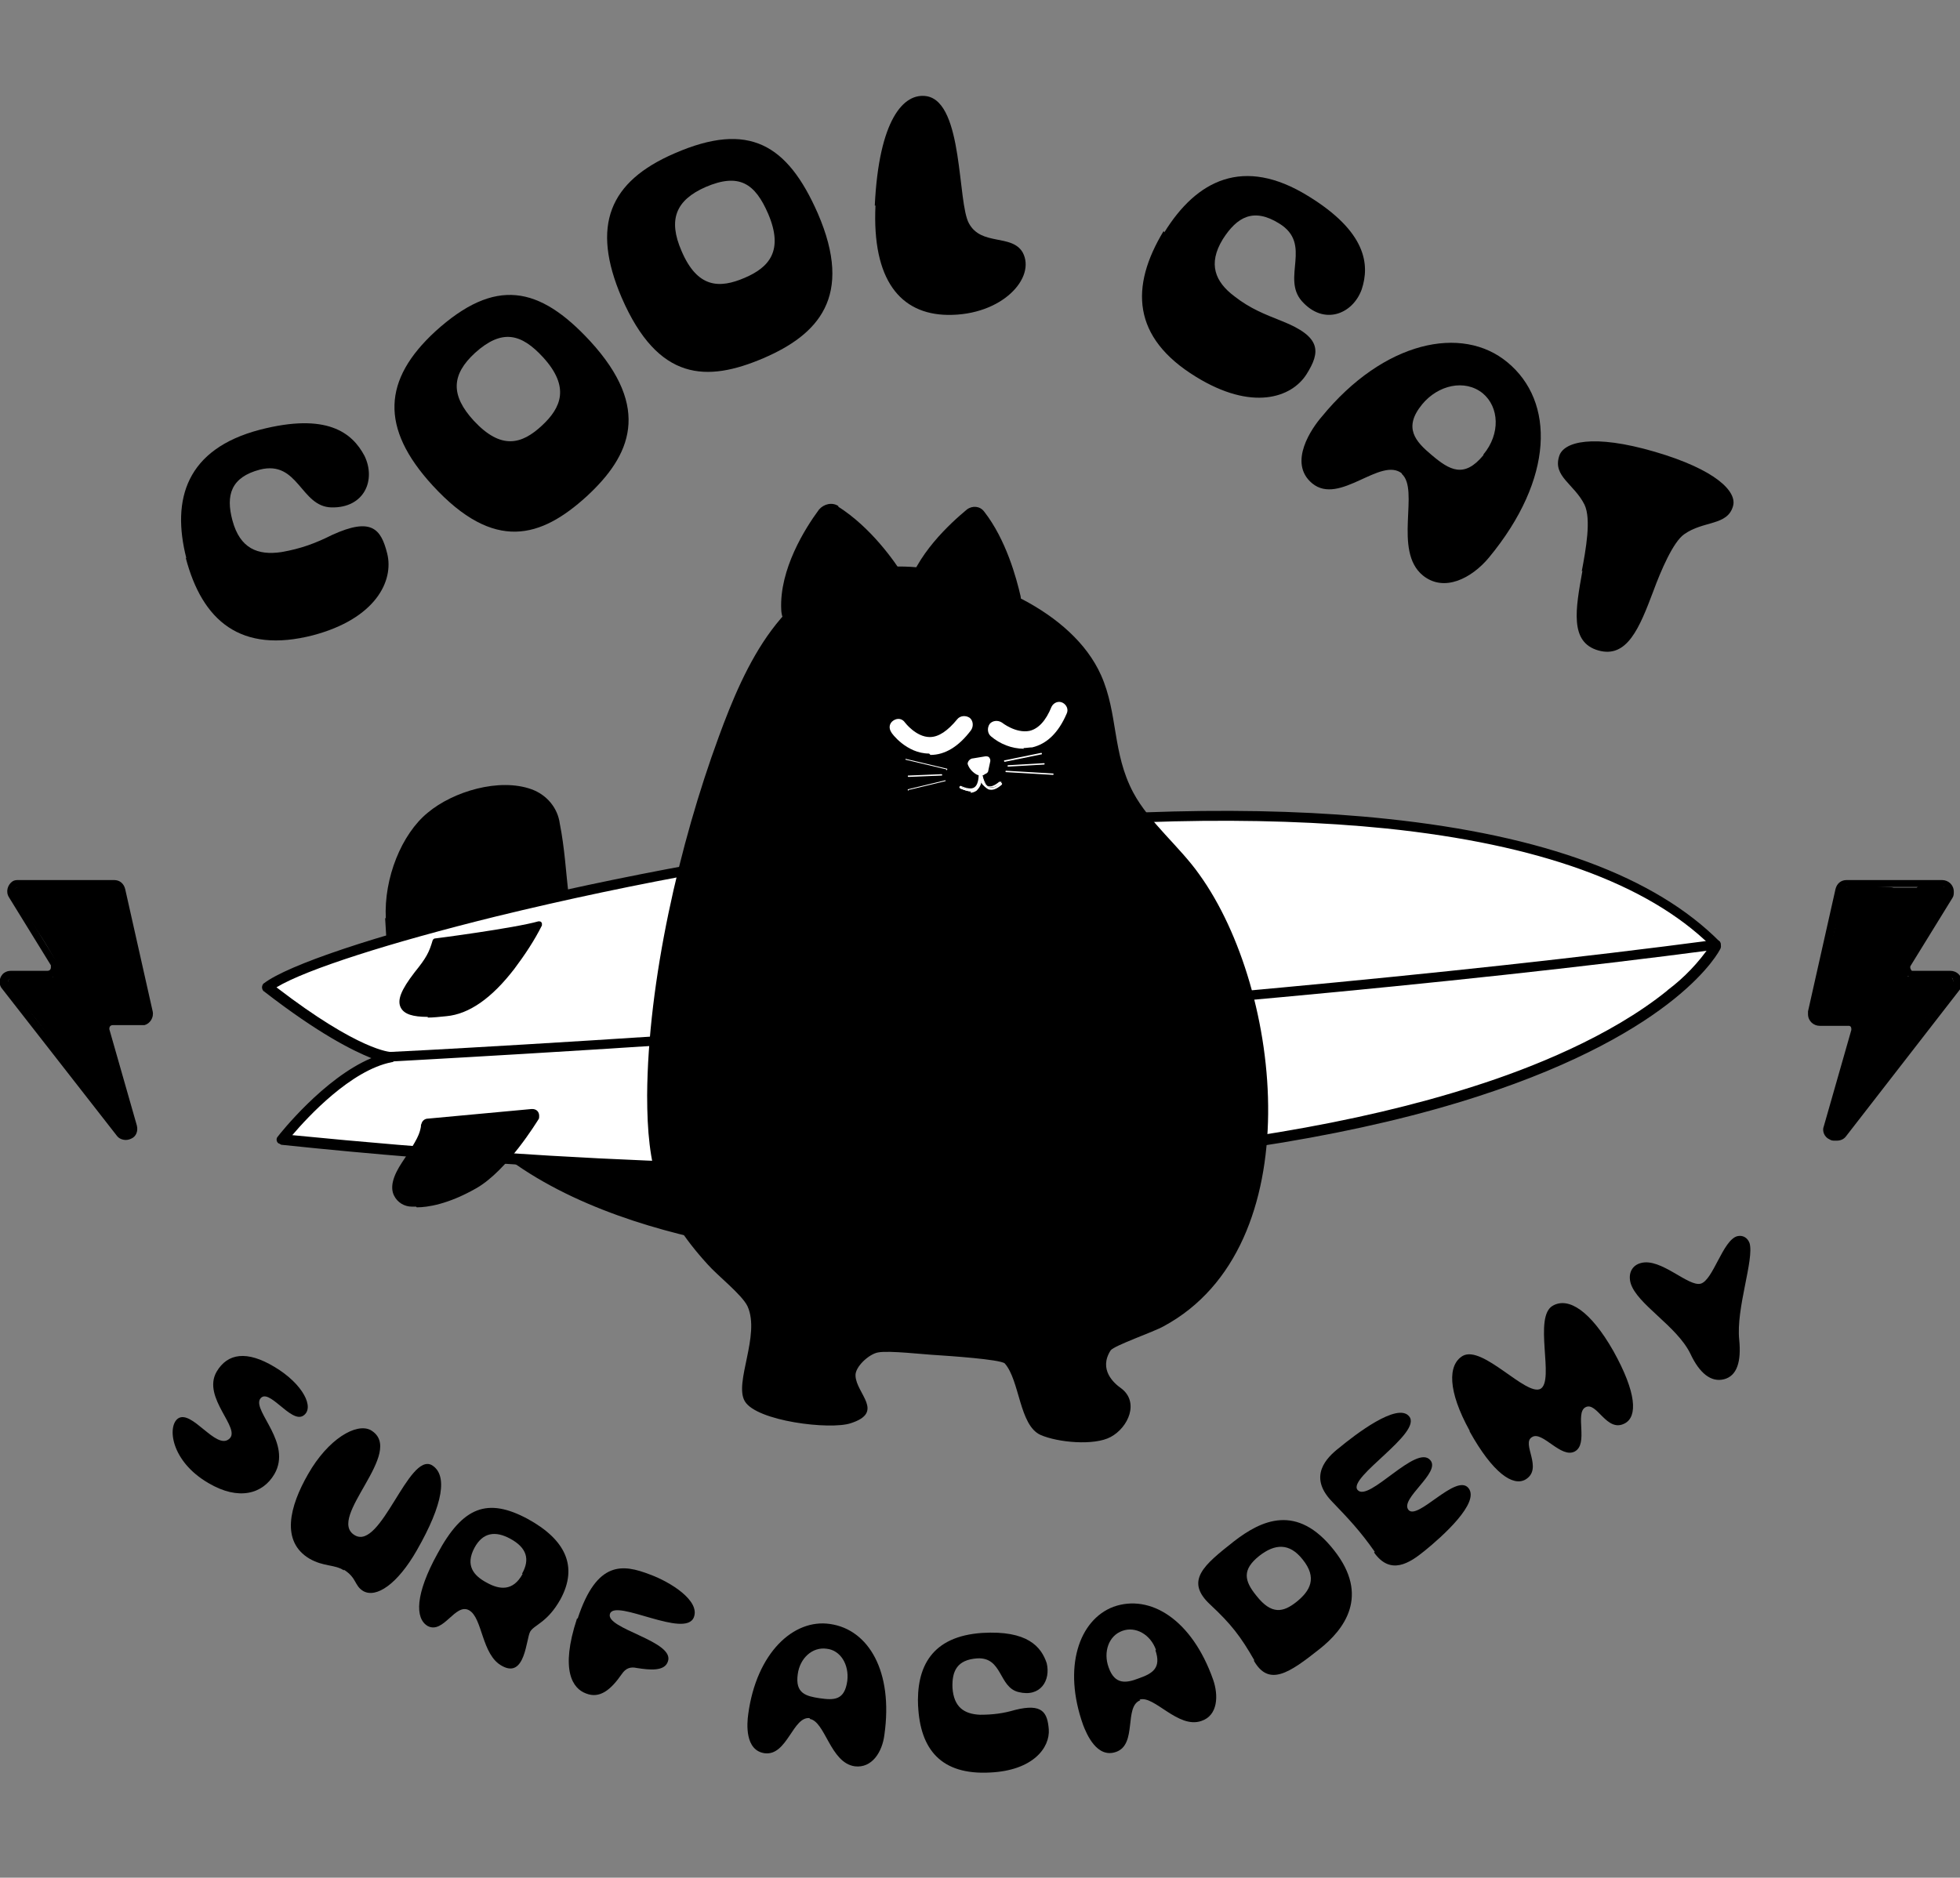<?xml version="1.0" encoding="UTF-8"?>
<svg id="Layer_1" xmlns="http://www.w3.org/2000/svg" xmlns:xlink="http://www.w3.org/1999/xlink" version="1.1" viewBox="0 0 285 273.1">
  <rect x="0" y="0" width="285" height="273.1" fill="#808080" stroke="none"/>
  <!-- Generator: Adobe Illustrator 29.2.1, SVG Export Plug-In . SVG Version: 2.1.0 Build 116)  -->
  <defs>
    <style>
      .st0 {
        fill: none;
      }

      .st1 {
        isolation: isolate;
      }

      .st2 {
        clip-path: url(#clippath-1);
      }

      .st3 {
        clip-path: url(#clippath-3);
      }

      .st4 {
        clip-path: url(#clippath-2);
      }

      .st5 {
        fill: #fff;
      }

      .st6 {
        clip-path: url(#clippath);
      }
    </style>
    <clipPath id="clippath">
      <rect class="st0" y="3.3" width="285" height="266.5"/>
    </clipPath>
    <clipPath id="clippath-1">
      <rect class="st0" y="3.3" width="285" height="266.5"/>
    </clipPath>
    <clipPath id="clippath-2">
      <rect class="st0" y="3.3" width="285" height="266.5"/>
    </clipPath>
    <clipPath id="clippath-3">
      <rect class="st0" y="3.3" width="285" height="266.5"/>
    </clipPath>
  </defs>
  <g id="Group_32">
    <g id="Group_25">
      <g class="st6">
        <g id="Group_24">
          <path id="Path_74" d="M56.1,133.6c-.3-5.9,2.3-12.3,6.1-15.4,3.7-3.1,10.4-5.1,15.1-3.4,2.2.8,3.8,2.7,4.1,5,.7,3.5.9,7.1,1.3,10.6.8,6.6,1.2,13.3,3.3,19.5,5.5,16.3,17.3,23.6,26.2,23.9,3.6.1,2,7.2-1.6,6.2-2.6-.7-5-1.5-7.4-2.7-.6.6-1.1,3-2.3,2.7-11.6-2.7-24.5-7.6-32.8-16.6-9.3-10.2-11.3-14.5-12.1-29.9"/>
          <path id="Path_75" class="st5" d="M38.9,143.6c13.4-10.2,170.6-46.8,210.7-6.1,0,0-23,47-208.6,28.2,0,0,8.1-10.4,15.8-11.9,0,0-4.6.1-17.9-10.2"/>
          <path id="Path_76" d="M250.1,137c-9.4-9.5-25.6-15.5-48.4-17.9-18.8-2-41.5-1.4-67.6,1.6-45.5,5.3-88.7,17-95.7,22.3-.2.1-.3.4-.3.6,0,.2.1.5.3.6,8,6.2,12.9,8.6,15.6,9.7-6.9,2.9-13.3,11-13.6,11.4-.3.3-.2.8.1,1,.1,0,.2.1.4.2,26.6,2.8,53.3,4.3,80,4.4,10.9,0,21.2-.3,31-.9,25.1-1.6,46.3-5.1,63.2-10.6,28.9-9.4,34.9-21,35.1-21.5.1-.3,0-.6-.1-.9M242.4,144.1c-8.3,6.7-19.9,11.3-28.1,13.9-16.8,5.4-37.9,8.9-62.8,10.5-30.8,1.9-67.5.7-109-3.4,2.3-2.7,8.5-9.4,14.4-10.6.4,0,.6-.4.6-.8,0-.4-.4-.7-.7-.7h0s-4.5-.1-16.6-9.4c4.3-2.6,16.5-6.5,31.9-10.3,20.5-5,41.3-8.7,62.3-11.2,25.9-3,48.5-3.5,67.2-1.6,22.1,2.3,37.9,8,47.1,17-1.7,2.5-3.8,4.7-6.2,6.5"/>
          <path id="Path_77" d="M56.8,154.5c-.4,0-.8-.3-.8-.7,0-.4.3-.8.7-.8h0c1.1,0,114.2-5.9,192.7-16.3.4,0,.8.2.8.6s-.2.8-.6.8c-78.6,10.4-191.7,16.2-192.9,16.3h0"/>
          <path id="Path_78" d="M63.3,136.9s11.6-1.5,15.2-2.5c0,0-5.9,12.2-13.5,13s-7.7-1.3-4.3-5.7c1.7-2.2,2.2-3,2.6-4.7"/>
          <path id="Path_79" d="M62.2,147.9c-2.2,0-3.4-.4-3.9-1.3-.6-1.1,0-2.6,2-5.2,1.7-2.1,2.1-2.9,2.6-4.6,0-.1.2-.3.3-.3.1,0,11.6-1.5,15.1-2.5.2,0,.4,0,.5.3,0,0,0,.2,0,.3-1.1,2.2-2.5,4.3-4,6.3-3.3,4.3-6.6,6.6-9.9,6.9-1,.1-1.9.2-2.7.2M63.6,137.2c-.5,1.7-1.4,3.3-2.6,4.6-1.7,2.2-2.4,3.6-2,4.4.5.8,2.5,1.1,5.9.8,6.2-.6,11.4-9.4,12.8-12-3.9.9-12.6,2.1-14.2,2.3"/>
          <path id="Path_80" d="M60.5,175.5c-.2,0-.4,0-.6,0-1.1,0-2.1-.6-2.6-1.6-.6-1.2-.2-2.8,1.2-4.9,2.3-3.4,2.5-4.1,2.7-5.1,0-.2,0-.3.1-.5.1-.4.5-.7.9-.7l15.1-1.4h.1c.6,0,1,.4,1,1,0,.2,0,.4-.1.5-.2.3-4.5,7.4-9,10-4.2,2.4-7.2,2.8-8.7,2.8"/>
          <path id="Path_81" d="M133.3,82.5c9.6,1,22.6,6.3,26.8,15.7,2.5,5.6,1.6,11.3,4.7,17.1,2.3,4.3,6.8,7.9,9.6,11.9,12.1,16.8,16.3,54.1-5.2,65.7-1.4.8-7.2,2.8-7.7,3.5-1.8,2.8.5,4.8,1.5,5.5,2.7,2,1.1,5.7-1.5,7.1-2.4,1.3-7.7.8-10.2-.3-3.1-1.4-3-7.9-5.2-10.4-.7-.6-8.3-1.1-9.8-1.2-2-.1-7-.7-8.6-.4-1.3.2-3.4,2.1-3.3,3.4.1,2.6,4.3,5.3-.7,6.9-3,1-13.7-.3-15.4-3.2-1.6-2.7,2.3-9.6.4-13.8-.8-1.7-4.4-4.5-5.8-6.1-7.2-7.9-8.8-14.1-8.8-24.6.1-16.6,4.7-36.6,10.4-52.1,3.8-10.4,9.4-22.9,21.9-24.5,2.3-.3,4.6-.4,6.8-.2"/>
          <path id="Path_82" d="M121.9,73.6c-.9-.6-2.1-.3-2.8.5-2,2.7-5.8,8.7-5.5,14.6.3,6.5,12.9-.2,17.2-2.7.8-.4,1.1-1.4.7-2.1,0,0,0,0,0,0-1.5-2.4-4.9-7.2-9.6-10.2"/>
          <path id="Path_83" d="M143.1,74.4c-.6-.8-1.7-.9-2.5-.3,0,0,0,0,0,0-2.4,2-7.5,6.6-8.9,12.2-1.6,6.2,11.1,3.4,15.5,2.3.9-.2,1.4-1.1,1.2-1.9-.6-2.6-2.1-8.2-5.3-12.3"/>
          <path id="Path_84" class="st5" d="M148.9,108.9c-1.8,0-3.5-.7-4.8-1.8-.5-.4-.6-1.2-.2-1.8.4-.5,1.2-.6,1.8-.2,0,0,2,1.6,4,1.2,1.3-.3,2.4-1.5,3.2-3.5.3-.6,1-.9,1.6-.6s.9,1,.6,1.6h0c-1.2,2.8-2.9,4.4-5,4.9-.4,0-.9.1-1.3.1"/>
          <path id="Path_85" class="st5" d="M135.1,109.6h0c-3.3,0-5.5-3-5.5-3.1-.4-.6-.3-1.3.3-1.7s1.3-.3,1.7.3h0s1.6,2.1,3.6,2.1h0c1.3,0,2.6-.9,4-2.6.4-.5,1.2-.6,1.8-.2.5.4.6,1.2.2,1.8-1.8,2.4-3.8,3.6-5.9,3.6"/>
          <path id="Path_86" class="st5" d="M143.9,110.2c-.2-.2-.4-.2-.6-.2l-1.8.3c-.4,0-.8.4-.8.8h0c.2.7.8,1.3,1.4,1.6.1,0,.3.1.4.1.3,0,.5,0,.7-.2.3-.1.5-.3.5-.5l.3-1.4c0-.2,0-.4-.2-.5"/>
          <path id="Path_87" class="st5" d="M137.6,111.9s0,0,0,0l-5.9-1.4c0,0-.1,0,0-.1,0,0,0-.1.1,0,0,0,0,0,0,0l5.9,1.4c0,0,.1,0,0,.2,0,0,0,0-.1,0"/>
          <path id="Path_88" class="st5" d="M132.1,113c0,0-.1,0-.1-.1s0-.1.1-.1l4.8-.2c0,0,.1,0,.1.1s0,.1-.1.1l-4.8.2h0Z"/>
          <path id="Path_89" class="st5" d="M132.1,115c0,0-.1,0-.1-.1,0,0,0-.1,0-.1l5.4-1.3c0,0,.1,0,.1,0,0,0,0,.1,0,.1l-5.4,1.3s0,0,0,0"/>
          <path id="Path_90" class="st5" d="M146.1,110.8c0,0-.1,0-.1-.1,0,0,0-.1,0-.1l5.4-1.1c0,0,.1,0,.1.1,0,0,0,.1,0,.1l-5.4,1.1h0"/>
          <path id="Path_91" class="st5" d="M146.6,111.5c0,0-.1,0-.1-.1,0,0,0-.1.1-.1l5.2-.3c0,0,.1,0,.1.1,0,0,0,0,0,0,0,0,0,.1-.1.1,0,0,0,0,0,0l-5.2.3h0"/>
          <path id="Path_92" class="st5" d="M153.1,112.7h0l-6.8-.4c0,0-.1,0-.1-.1,0,0,0-.1.1-.1,0,0,0,0,0,0l6.8.4c0,0,.1,0,.1.1,0,0,0,.1-.1.1"/>
          <path id="Path_93" class="st5" d="M141.2,115.1c-.5,0-1-.2-1.5-.4,0,0,0-.1,0-.2,0,0,0,0,.2,0,.9.4,1.6.5,2.1.2.8-.6.6-2,.6-2.2,0,0,0,0,0,0h.2s0,0,0,0c0,.2.2,1.7,1,2,.5.2,1,0,1.7-.6,0,0,.1,0,.2,0,0,0,0,.1,0,.2-.8.7-1.4.9-2,.7-.5-.3-.8-.7-1-1.2,0,.5-.3,1-.7,1.4-.3.2-.6.3-.9.3"/>
          <path id="Path_94" class="st5" d="M141.2,115.1c-.5,0-1-.2-1.5-.4-.1,0-.2-.1-.2-.2,0-.1.1-.2.2-.2,0,0,0,0,0,0,.9.4,1.6.5,2,.2.7-.5.6-2,.6-2.1h0c0,0,0,0,0,0h.3s0,0,0,0c0,.2.2,1.6,1,1.9.4.2,1,0,1.7-.6,0,0,.2,0,.3,0,0,0,0,.2,0,.2-.8.7-1.5.9-2.1.7-.4-.2-.8-.6-.9-1,0,.5-.3.9-.7,1.2-.3.2-.6.3-.9.3M139.8,114.5s0,0,0,0c0,0,0,0,0,0,.7.5,1.5.5,2.3.1.4-.3.6-.8.7-1.3v-.3s.1.3.1.3c.1.5.5.9.9,1.2.5.2,1.2,0,1.9-.7,0,0,0,0,0,0,0,0,0,0,0,0-.7.6-1.3.8-1.8.7-.8-.3-1-1.7-1.1-2h-.1c0,.4,0,1.7-.6,2.2-.5.3-1.2.3-2.2-.2,0,0,0,0,0,0"/>
        </g>
      </g>
    </g>
    <g id="C" class="st1">
      <g class="st1">
        <path d="M27.1,81.2c-2.2-8.6,0-15.9,10.7-18.7,9.7-2.5,13.4.4,15.2,3.8,1.7,3.5,0,7.6-4.8,7.5-4.5-.1-4.8-6.9-10.4-5.5-4.2,1.1-5,3.7-4,7.4,1.1,4.1,3.7,5.1,7.1,4.6,2.9-.5,5-1.3,7.4-2.5,5.7-2.6,7.1-.9,8,2.7,1,4-1.7,9.5-10.8,11.9-10.5,2.7-16.1-2.1-18.5-11.3Z"/>
      </g>
    </g>
    <g id="O" class="st1">
      <g class="st1">
        <path d="M62.9,70.6c-7.7-8.4-7.2-15.4.4-22.4,8.7-7.9,15.1-6.6,22.5,1.4,9,9.8,5.9,16.7-.5,22.6-6.6,6-13.4,8.2-22.4-1.6ZM79,52c-3.2-3.5-6-4.2-9.9-.7-3.5,3.2-3.6,6.2-.2,9.9,4,4.3,7,3.4,9.9.7,2.8-2.6,4.1-5.6.2-9.9Z"/>
      </g>
    </g>
    <g id="Group_27">
      <g class="st2">
        <g id="Group_26">
          <g id="O-2" class="st1">
            <g class="st1">
              <path d="M90.4,43.3c-4.5-10.5-1.8-16.9,7.7-21,10.8-4.7,16.4-1.3,20.8,8.7,5.3,12.2,0,17.7-7.9,21.1-8.2,3.5-15.3,3.4-20.6-8.8ZM111.7,31.1c-1.9-4.4-4.2-6-9.1-3.9-4.3,1.9-5.5,4.7-3.5,9.3,2.3,5.4,5.5,5.5,9.2,3.9,3.5-1.5,5.7-3.9,3.4-9.3Z"/>
            </g>
          </g>
          <g id="L" class="st1">
            <g class="st1">
              <path d="M127.2,29.9c.6-12.5,4.2-16.5,7.6-15.9,5.3,1,4.4,15.5,6.1,18.5,1.8,3.3,6.2,1.5,7.8,4.2,2,3.7-3,9.2-10.9,9.1-6.9-.1-11-5.1-10.5-15.9Z"/>
            </g>
          </g>
        </g>
      </g>
    </g>
    <g id="C-2" class="st1">
      <g class="st1">
        <path d="M169.3,33.8c4.7-7.6,11.5-11.1,20.9-5.3,8.5,5.2,9,10,7.8,13.6-1.3,3.6-5.5,5.3-8.7,1.7-3-3.4,1.6-8.3-3.3-11.3-3.7-2.3-6.1-1-8.2,2.3-2.2,3.6-1.1,6.2,1.7,8.3,2.3,1.8,4.4,2.6,6.9,3.6,5.8,2.3,5.6,4.5,3.6,7.7-2.2,3.5-8,5.4-16.1.4-9.3-5.7-9.6-13.1-4.7-21.2Z"/>
      </g>
    </g>
    <g id="A" class="st1">
      <g class="st1">
        <path d="M203.9,68.9c-3.1-2.6-9.1,4.7-13.1,1.4-3.6-3,0-8.1,1.4-9.7,9-11,20.4-13.4,27-7.9,6.9,5.7,6.8,16.9-2.7,28.4-2.5,3-6.5,5.1-9.6,2.6-4.4-3.6-.4-12.5-3.1-14.8ZM215.7,66.1c2.5-3,2.3-6.9-.1-8.9-2.6-2.1-6.5-1.2-8.8,1.6-2.8,3.4-1,5.4,1.4,7.4,2.6,2.2,4.7,3.4,7.5,0Z"/>
      </g>
    </g>
    <g id="T" class="st1">
      <g class="st1">
        <path d="M230,83.1c.6-3.2,1.4-7.6.4-9.7-1.5-3-4.6-4.1-3.7-7,.6-2.2,5-3.3,13.9-.7s12,5.8,11.4,7.9c-.8,2.9-4.3,2.1-7.1,4.1-1.6,1.1-3.4,5.3-4.5,8.3-2,5.3-3.8,9.8-8,8.6-4.2-1.2-3.3-6-2.3-11.6Z"/>
      </g>
    </g>
    <g id="S" class="st1">
      <g class="st1">
        <path d="M25.9,206.3c2-1.3,5.5,4.6,7.4,3,1.9-1.5-4-6-1.8-9.8,1.6-2.7,4.4-3.1,8.4-.7,4.2,2.5,5.9,6,4.2,7.1-1.8,1.2-5.1-4.3-6.3-2.4-1,1.8,4.7,6.4,2.1,10.9-1.7,2.9-5.2,3.9-9.6,1.3-5.5-3.2-6-8.3-4.4-9.4Z"/>
      </g>
    </g>
    <g id="U" class="st1">
      <g class="st1">
        <path d="M50,228.4c-1.4-.9-2.9-.5-5-1.7-4.2-2.5-2.9-7.6-.2-12.3,2.9-5.1,7-7.5,9.1-6.4,5.3,3.1-6.6,12.8-2.3,15.3,3.8,2.2,7.8-12.1,11.2-10.2,2.3,1.4,1.7,5.6-2.2,12.4-2.8,4.9-5.9,7-7.8,5.9-1.3-.8-.9-1.9-2.8-3.1Z"/>
      </g>
    </g>
    <g id="R" class="st1">
      <g class="st1">
        <path d="M63.6,226c3.7-6.9,7.3-8.2,13.1-5.1,5.5,3,7.4,6.9,4.8,11.7-1.9,3.4-3.8,3.7-4.4,4.7-.6,1-.7,6.9-4.1,5-3-1.6-2.8-7-4.8-8.1-2-1.1-3.7,3.5-6,2.3-1.9-1.1-1.8-4.7,1.4-10.5ZM75.9,228.9c1.2-2.1.7-3.8-1.7-5.1-2.2-1.2-4-.9-5.2,1.3-1.4,2.6-.1,4.1,1.8,5.1,1.8,1,3.8,1.3,5.2-1.3Z"/>
      </g>
    </g>
    <g id="F" class="st1">
      <g class="st1">
        <path d="M84,235.4c2.8-8.5,6.6-7.9,10.5-6.4,3,1.1,7.3,3.8,6.4,6.2-1.2,3.2-11.4-2.7-12.2-.5-.8,2.2,9.6,4,8.4,7-.5,1.4-2.6,1.2-4.5.9-.9-.2-1.6,0-2.2.9-1.6,2.3-3.2,3.6-5.2,2.8-1.9-.7-3.8-3.3-1.3-10.9Z"/>
      </g>
    </g>
    <g id="Group_29">
      <g class="st4">
        <g id="Group_28">
          <g id="A-2" class="st1">
            <g class="st1">
              <path d="M117.8,249.9c-2.5-.4-3.3,5.5-6.6,5.1-2.9-.4-2.6-4.3-2.4-5.7,1.2-8.9,6.6-13.9,11.9-13.1,5.6.8,9.2,6.9,7.9,16.1-.3,2.5-1.8,4.9-4.3,4.6-3.6-.5-4.3-6.6-6.6-6.9ZM123.2,244.5c.3-2.4-1-4.5-3-4.7-2.1-.3-3.9,1.4-4.2,3.7-.4,2.8,1.2,3.2,3.2,3.5,2.1.3,3.6.3,4-2.5Z"/>
            </g>
          </g>
          <g id="C-3" class="st1">
            <g class="st1">
              <path d="M133.5,248.3c-.3-5.9,2-10.3,9.3-10.8,6.6-.4,8.6,2,9.4,4.4.6,2.5-.9,5-4.1,4.2-2.9-.7-2.3-5.1-6-4.9-2.9.2-3.7,1.8-3.6,4.3.2,2.8,1.7,3.8,4,3.9,1.9,0,3.4-.2,5.1-.7,4-1,4.7.4,4.9,2.8.2,2.7-2.3,6-8.5,6.3-7.2.4-10.2-3.4-10.5-9.7Z"/>
            </g>
          </g>
        </g>
      </g>
    </g>
    <g id="A-3" class="st1">
      <g class="st1">
        <path d="M165.8,247.3c-2.4.9-.4,6.4-3.5,7.5-2.8,1-4.3-2.6-4.8-3.9-3-8.4-.6-15.3,4.4-17.2,5.3-1.9,11.4,1.8,14.5,10.6.8,2.3.7,5.2-1.7,6-3.4,1.2-6.9-3.8-9-3.1ZM168.1,240c-.8-2.3-3-3.5-4.9-2.8-2,.7-2.8,3.1-2,5.3.9,2.6,2.6,2.3,4.4,1.6,2-.7,3.3-1.5,2.4-4.1Z"/>
      </g>
    </g>
    <g id="D" class="st1">
      <g class="st1">
        <path d="M182.4,241.5c-2-3.5-3.4-5.3-6.4-8.1-3.8-3.5-.9-5.8,3.4-9.2,4-3.1,9.2-5.6,14.6,1.3,5.2,6.6,1.5,11.5-2.2,14.4-4.3,3.4-7.3,5.5-9.5,1.6ZM189.4,226.8c-1.9-2.4-4-2.3-6.3-.5-2.5,2-2.2,3.6-.4,5.8,2.2,2.8,3.9,2.4,5.8.9,2-1.6,3.1-3.5.9-6.2Z"/>
      </g>
    </g>
    <g id="E" class="st1">
      <g class="st1">
        <path d="M199.9,225.7c-2.1-3-3.8-4.8-6.3-7.4-3.4-3.6-.7-6.3,1.1-7.7,2.3-1.9,8.5-6.7,10.2-4.6,2,2.4-9,8.9-7.5,10.7,1.6,1.9,8.6-6.8,10.6-4.3,1.5,1.8-4.5,5.6-3.2,7.2,1.3,1.6,6.9-5.3,8.7-3.2,1.8,2.1-3.8,7.1-6.4,9.2-2.1,1.7-4.9,3.6-7.3.2Z"/>
      </g>
    </g>
    <g id="M" class="st1">
      <g class="st1">
        <path d="M213.7,208.1c-3.2-5.8-3.2-9.6-1-10.9,2.9-1.6,9.2,5.9,11.3,4.8,2.1-1.2-1.1-10.5,1.8-12.1,2.3-1.3,5.5.8,8.8,6.6,3.4,6.1,3.5,9.5,1.7,10.5-2.7,1.5-4.1-3.3-5.8-2.3-1.5.9.5,5.3-1.5,6.4-2,1.1-4.7-3-6.2-2.1-1.7.9,1.7,4.6-1,6.2-1.8,1-4.7-.9-8.1-7Z"/>
      </g>
    </g>
    <g id="Y" class="st1">
      <g class="st1">
        <path d="M245.8,196.9c-2-4.1-7.8-7.2-8.7-10.3-.4-1.5.3-2.6,1.5-2.9,2.9-.8,6.9,3.5,8.7,3,1.8-.5,3.2-6.3,5.3-6.9.8-.2,1.5.2,1.8,1,.7,2.4-2,9.5-1.5,14.1.3,3.1-.3,5.2-2.2,5.7-1.9.5-3.6-.9-4.9-3.7Z"/>
      </g>
    </g>
    <g id="Group_31">
      <g class="st3">
        <g id="Group_30">
          <path id="Path_95" d="M17,165.2L.3,143.8c-.6-.7-.4-1.8.3-2.3.3-.2.6-.3,1-.3h5.3c.3,0,.5-.2.5-.5,0,0,0-.2,0-.3l-6.1-9.9c-.5-.8-.2-1.8.5-2.3.3-.2.6-.2.9-.2h13.9c.8,0,1.4.5,1.6,1.3l4,17.8c.2.9-.4,1.8-1.2,2-.1,0-.2,0-.4,0h-4.2c-.3,0-.5.2-.5.5,0,0,0,0,0,.1l4,14c.2.8-.1,1.6-.8,1.9-.2.1-.5.2-.8.2-.5,0-1-.2-1.3-.6M2.6,129.1c-.3,0-.5.2-.5.5,0,0,0,.2,0,.3l6.1,9.9c.5.8.2,1.8-.5,2.3-.3.2-.6.2-.9.2H1.7c-.3,0-.5.2-.5.5,0,.1,0,.2.1.3l16.6,21.4c.2.2.5.3.7,0,.2-.1.2-.3.2-.5l-4-14c-.2-.9.3-1.8,1.1-2,.1,0,.3,0,.4,0h4.2c.3,0,.5-.2.5-.5,0,0,0,0,0-.1l-4-17.8c0-.2-.2-.4-.5-.4H2.6ZM17.5,129.4h0Z"/>
          <path id="Path_96" d="M1.3,143.6c1.4,1.5,2.6,3,3.9,4.6,4.3,5.6,8.1,11.5,12.8,16.9.4.4,1.1.4,1.5,0,.4-.4.4-1,0-1.5-.3-.3-.6-.7-.9-1,.3-.3.3-.8,0-1.1-.4-.7-.8-1.5-1.1-2.2.3-.3.4-.8.2-1.2-1.3-2.5-1.2-5.5-2.5-8.1,0-.3,0-.6,0-.9.2,0,.4-.2.5-.5.2-.5,1.1-.4,1.6-.4,1,0,2.1,0,3.1.2.8.1,1.3-.9.9-1.5-.5-.9-.7-1.9-.8-3-.2-1.1-.4-2.2-.7-3.4-.5-2-1.2-4-1.6-6.1-.2-1-.3-2.1-.5-3.1-.2-.9-.3-2.2-1.4-2.5-.6,0-1.1,0-1.7,0h-1.6c0,0-3.2.2-3.2.2h-3.4c-.2,0-.3,0-.5,0-1,0-2.1,0-3.1,0-.6,0-1,.5-1,1.1,0,.3.1.5.3.7,1.2,1.5,2.4,3.1,3.4,4.7.9,1.3,1.7,2.7,2.5,4.1l-.3,2.5c-.1,0-.2,0-.3,0-1.8,0-3.5,0-5.3-.1-.9,0-1.3,1.2-.7,1.8M14.6,143.2c-.1,0,0,0,0,0h0"/>
          <path id="Path_97" d="M266.8,165.9c-.3,0-.5,0-.8-.2-.7-.3-1.1-1.2-.8-1.9l4-14c0-.3,0-.5-.3-.6,0,0,0,0-.1,0h-4.2c-.9,0-1.7-.7-1.7-1.7,0-.1,0-.2,0-.4l4-17.8c.2-.8.8-1.3,1.6-1.3h13.9c.9,0,1.7.7,1.7,1.7,0,.3,0,.6-.2.9l-6.1,9.9c-.1.2,0,.5.2.7,0,0,.2,0,.3,0h5.3c.9,0,1.7.7,1.7,1.7,0,.4-.1.7-.3,1l-16.6,21.4c-.3.4-.8.6-1.3.6M268.6,129.1c-.2,0-.4.2-.5.4l-4,17.8c0,.3.1.5.4.6,0,0,0,0,.1,0h4.2c.9,0,1.7.7,1.7,1.7,0,.2,0,.3,0,.4l-4,14c0,.3,0,.5.3.6.2,0,.4,0,.5-.2l16.6-21.4c.2-.2.1-.5,0-.7,0,0-.2-.1-.3-.1h-5.3c-.9,0-1.7-.7-1.7-1.7,0-.3,0-.6.2-.9l6.1-9.9c.1-.2,0-.5-.2-.7,0,0-.2,0-.3,0h-13.9ZM267.5,129.4h0Z"/>
          <path id="Path_98" d="M283,141.9c-1.8.1-3.5.2-5.3.1,0,0-.2,0-.3,0,0-.8-.2-1.6-.3-2.5.8-1.4,1.6-2.7,2.5-4.1,1.1-1.6,2.2-3.2,3.4-4.7.4-.4.4-1.1,0-1.5-.2-.2-.4-.3-.7-.3-1,0-2.1,0-3.1,0-.2,0-.3,0-.5.2h-3.4c0-.1-3.2-.2-3.2-.2h-1.6c-.6-.1-1.1-.1-1.7,0-1.1.2-1.2,1.5-1.4,2.5-.2,1-.3,2.1-.5,3.1-.4,2.1-1.1,4.1-1.6,6.1-.3,1.1-.5,2.2-.7,3.4,0,1-.3,2.1-.8,3-.4.6,0,1.7.9,1.5,1-.1,2.1-.2,3.1-.2.5,0,1.4,0,1.6.4,0,.2.3.4.5.5,0,.3,0,.6,0,.9-1.3,2.5-1.1,5.6-2.5,8.1-.2.4-.2.9.2,1.2-.3.8-.7,1.5-1.1,2.2-.2.3-.2.8,0,1.1-.3.3-.6.7-.9,1-.4.4-.4,1,0,1.5.4.4,1.1.4,1.5,0,4.7-5.3,8.4-11.3,12.8-16.9,1.2-1.6,2.5-3.1,3.9-4.6.6-.6.2-1.8-.7-1.8M270.4,143.2c0,0,.1,0,0,0,0,0,0,0,0,0"/>
        </g>
      </g>
    </g>
  </g>
</svg>